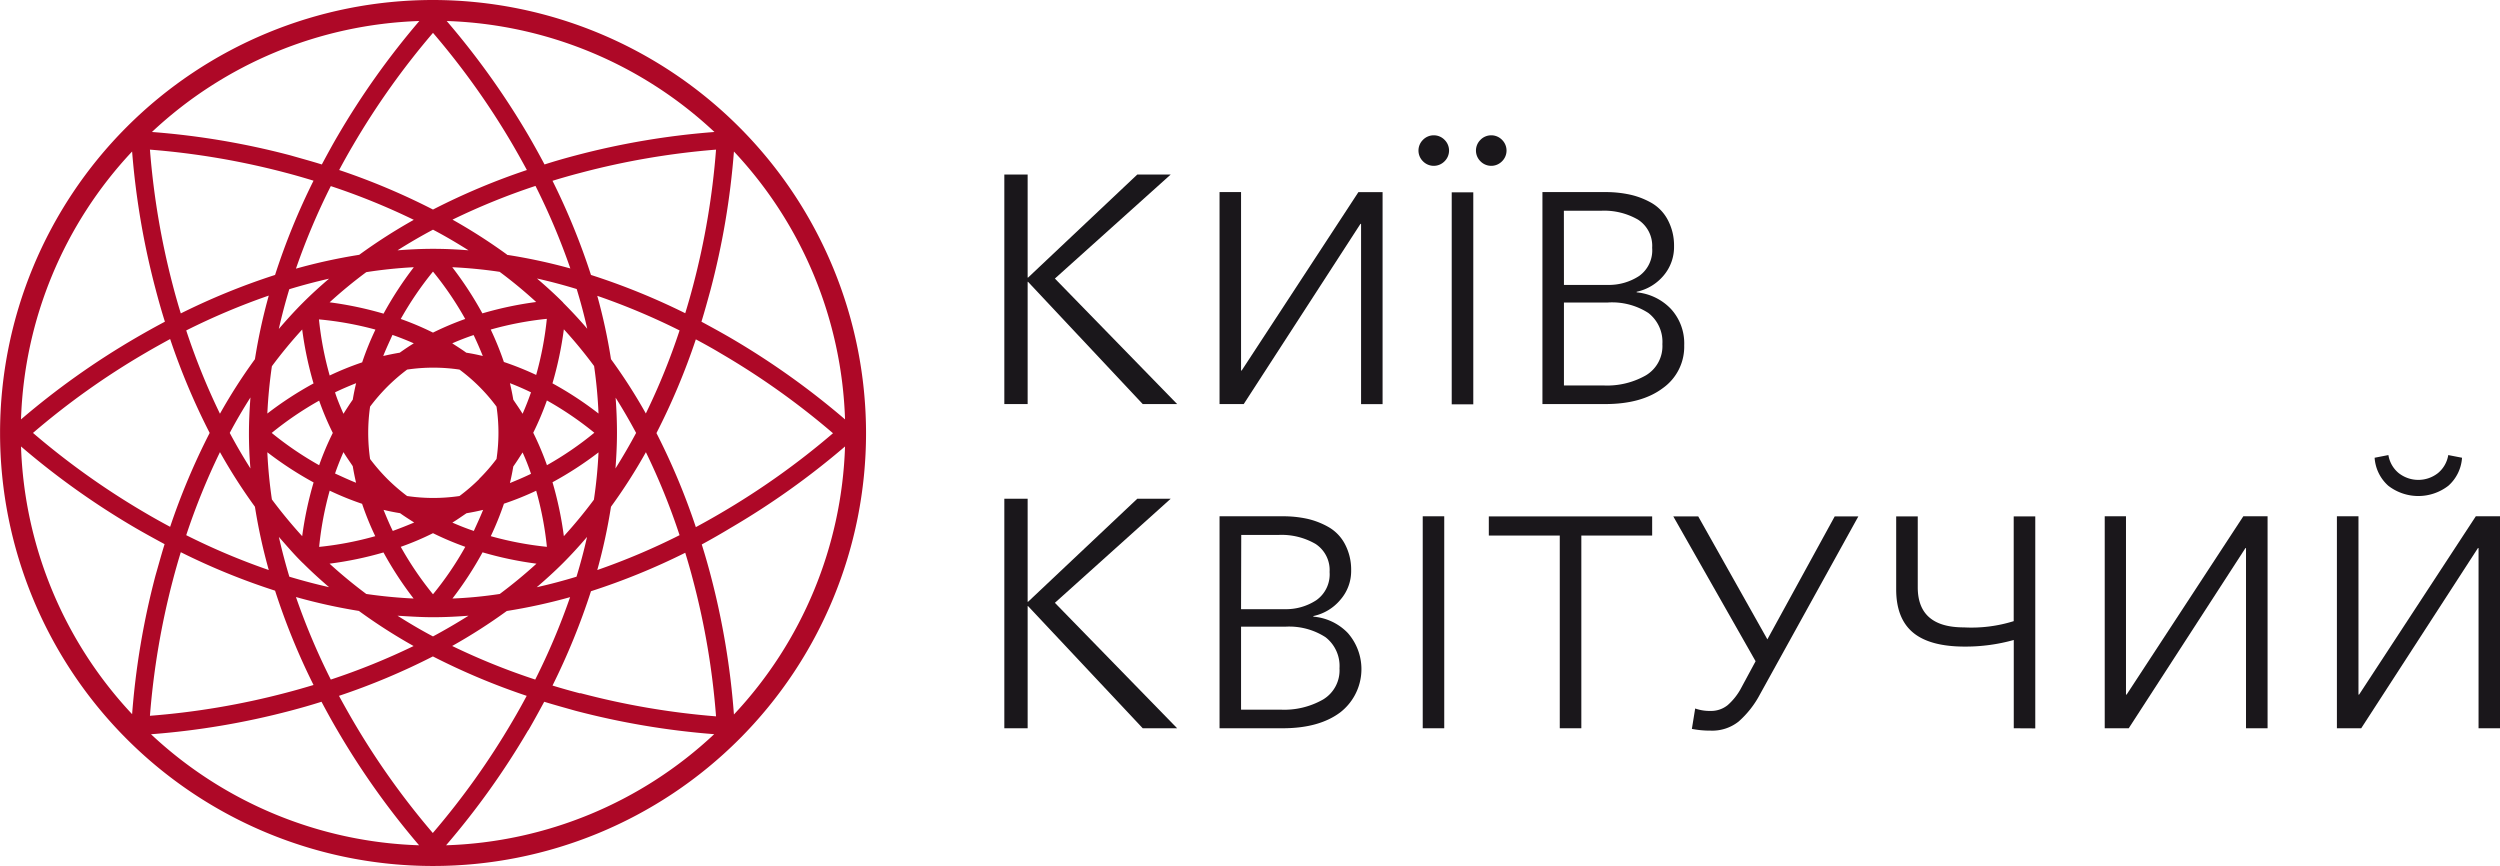 <?xml version="1.0" encoding="UTF-8"?> <svg xmlns="http://www.w3.org/2000/svg" viewBox="0 0 400.99 138.9"> <defs> <style>.cls-1{fill:#1a171b;}.cls-2{fill:#ae0827;}</style> </defs> <title>kk-logo</title> <g id="Layer_2" data-name="Layer 2"> <g id="Слой_1" data-name="Слой 1"> <path class="cls-1" d="M161.09,64.81V28h3.74V44.53h.06L182.41,28h5.36L169.2,44.68l19.61,20.13h-5.52L164.89,45.2h-.06V64.81Z"></path> <path class="cls-1" d="M195.61,64.81v-34h3.45V59.43h.1l18.72-28.61h3.88v34h-3.45V35.91h-.1l-18.72,28.9Z"></path> <path class="cls-1" d="M228.22,25.85a2.41,2.41,0,0,1,0-3.4,2.42,2.42,0,0,1,3.5,0,2.41,2.41,0,0,1,0,3.4,2.42,2.42,0,0,1-3.5,0Zm4.63,39v-34h3.46v34Zm4.59-39a2.41,2.41,0,0,1,0-3.4,2.42,2.42,0,0,1,3.5,0,2.41,2.41,0,0,1,0,3.4,2.42,2.42,0,0,1-3.5,0Z"></path> <path class="cls-1" d="M247.4,64.81v-34h10.12a18.19,18.19,0,0,1,3.94.41,12.36,12.36,0,0,1,3.46,1.34,6.8,6.8,0,0,1,2.59,2.72,8.74,8.74,0,0,1,1,4.22,7.07,7.07,0,0,1-1.66,4.68,7.75,7.75,0,0,1-4.34,2.62v.09A8.73,8.73,0,0,1,268,49.54a8.17,8.17,0,0,1,2.14,5.86,8.14,8.14,0,0,1-3.41,6.84q-3.4,2.57-9.26,2.57Zm3.45-19.11h7a8.88,8.88,0,0,0,5.07-1.44A5.05,5.05,0,0,0,265,39.75a5,5,0,0,0-2.25-4.51,10.87,10.87,0,0,0-5.91-1.44h-6Zm0,16.13h6.43A12.57,12.57,0,0,0,264,60.2a5.46,5.46,0,0,0,2.64-5,5.85,5.85,0,0,0-2.25-5,10.73,10.73,0,0,0-6.48-1.68h-7.06Z"></path> <path class="cls-1" d="M161.09,116.81V80h3.74V96.53h.06L182.41,80h5.36L169.2,96.69l19.61,20.12h-5.52l-18.4-19.6h-.06v19.6Z"></path> <path class="cls-1" d="M195.61,116.81v-34h10.12a18.2,18.2,0,0,1,3.94.4,12.51,12.51,0,0,1,3.46,1.35,6.77,6.77,0,0,1,2.59,2.71,8.74,8.74,0,0,1,1,4.22A7,7,0,0,1,215,96.19a7.7,7.7,0,0,1-4.34,2.62v.1a8.63,8.63,0,0,1,5.54,2.64A8.78,8.78,0,0,1,215,114.24q-3.4,2.57-9.27,2.57Zm3.45-19.1h7a8.88,8.88,0,0,0,5.07-1.44,5.07,5.07,0,0,0,2.13-4.52A5,5,0,0,0,211,87.24a10.87,10.87,0,0,0-5.91-1.44h-6Zm0,16.12h6.43a12.57,12.57,0,0,0,6.72-1.63,5.45,5.45,0,0,0,2.64-5,5.83,5.83,0,0,0-2.25-5,10.73,10.73,0,0,0-6.48-1.68h-7.06Z"></path> <path class="cls-1" d="M228.2,116.81v-34h3.45v34Z"></path> <path class="cls-1" d="M250.18,116.81V85.9H238.8V82.83H265V85.9H253.64v30.91Z"></path> <path class="cls-1" d="M274.37,117.19a15.05,15.05,0,0,1-3-.28l.53-3.27a7,7,0,0,0,2.44.39,4.24,4.24,0,0,0,2.76-.92,9.65,9.65,0,0,0,2.24-2.88l2.25-4.17-13.2-23.23h4l11.09,19.72,10.8-19.72h3.79l-15.79,28.56a15.4,15.4,0,0,1-3.41,4.34A6.81,6.81,0,0,1,274.37,117.19Z"></path> <path class="cls-1" d="M323,116.81V102.65a28.62,28.62,0,0,1-7.87,1.06c-3.74,0-6.51-.76-8.3-2.26s-2.69-3.81-2.69-6.91V82.83h3.46V94.2q0,6.43,7.39,6.43a22.7,22.7,0,0,0,8-1V82.83h3.46v34Z"></path> <path class="cls-1" d="M337.59,116.81v-34H341v28.6h.1l18.72-28.6h3.89v34h-3.46V87.91h-.09l-18.72,28.9Z"></path> <path class="cls-1" d="M374.83,116.81v-34h3.46v28.6h.1l18.72-28.6H401v34h-3.45V87.91h-.1l-18.72,28.9Zm17.88-38.9a7.87,7.87,0,0,1-9.64,0,6.58,6.58,0,0,1-2.19-4.49l2.21-.43a4.71,4.71,0,0,0,1.66,2.9,5.1,5.1,0,0,0,6.28,0,4.71,4.71,0,0,0,1.66-2.9l2.21.43A6.58,6.58,0,0,1,392.71,77.91Z"></path> <path class="cls-2" d="M69.45,0a69.45,69.45,0,1,0,69.46,69.45A69.53,69.53,0,0,0,69.45,0Zm66.09,67.27A125.09,125.09,0,0,0,117.1,54.15c-1.43-.83-3-1.69-4.59-2.55.54-1.75,1-3.45,1.44-5.05a124,124,0,0,0,3.77-22.25A65.85,65.85,0,0,1,135.54,67.27Zm-51.72-.9c-.46-.77-1-1.52-1.49-2.26-.15-.9-.33-1.78-.54-2.65,1.18.45,2.31.95,3.38,1.47C84.78,64.06,84.33,65.21,83.82,66.37ZM85.17,76c-1.07.52-2.2,1-3.38,1.48.21-.87.39-1.76.54-2.66.53-.74,1-1.49,1.49-2.25C84.33,73.68,84.78,74.82,85.17,76ZM80.82,58.06a49,49,0,0,0-2.11-5.2,52.68,52.68,0,0,1,9-1.72,53.19,53.19,0,0,1-1.71,9A48.55,48.55,0,0,0,80.82,58.06ZM69.45,85.52a47.94,47.94,0,0,0,5.18,2.19,51.89,51.89,0,0,1-5.18,7.61,52.82,52.82,0,0,1-5.17-7.61A45.13,45.13,0,0,0,69.45,85.52ZM63,85.16c-.53-1.08-1-2.2-1.48-3.38.87.21,1.75.39,2.65.53.74.54,1.5,1,2.26,1.5C65.22,84.32,64.07,84.77,63,85.16Zm9.58-1.35c.76-.46,1.51-1,2.25-1.49.9-.15,1.79-.33,2.66-.54C77,83,76.48,84.09,76,85.16,74.83,84.77,73.69,84.32,72.53,83.81Zm4.31-7a29.36,29.36,0,0,1-3.19,2.75,28.61,28.61,0,0,1-8.4,0,30.24,30.24,0,0,1-3.18-2.75,30.61,30.61,0,0,1-2.76-3.19,29.55,29.55,0,0,1,0-8.4,30.61,30.61,0,0,1,2.76-3.19,30.24,30.24,0,0,1,3.18-2.75,28.61,28.61,0,0,1,8.4,0,28.51,28.51,0,0,1,5.94,5.94,28.61,28.61,0,0,1,0,8.4A29.36,29.36,0,0,1,76.84,76.83ZM69.45,53.35a46.18,46.18,0,0,0-5.17-2.19,53.43,53.43,0,0,1,5.17-7.6,52.59,52.59,0,0,1,5.17,7.6A47.81,47.81,0,0,0,69.45,53.35Zm6.51.38c.52,1.07,1,2.19,1.48,3.37-.87-.21-1.75-.39-2.65-.53-.74-.54-1.49-1-2.25-1.5C73.69,54.56,74.84,54.12,76,53.73Zm-9.59,1.34q-1.14.7-2.25,1.5c-.9.15-1.78.33-2.65.53.46-1.18,1-2.3,1.48-3.38C64.07,54.11,65.22,54.56,66.37,55.07Zm11-4.81a56.82,56.82,0,0,0-4.83-7.4,75.51,75.51,0,0,1,7.6.74A73.58,73.58,0,0,1,86,48.44,56.79,56.79,0,0,0,77.39,50.26ZM69.45,39.91c-1.92,0-3.81.1-5.69.24,1.88-1.19,3.79-2.3,5.69-3.31,1.91,1,3.81,2.12,5.7,3.31C73.27,40,71.38,39.91,69.45,39.91Zm-3.11,3a57.26,57.26,0,0,0-4.82,7.4,57,57,0,0,0-8.65-1.82,73.58,73.58,0,0,1,5.88-4.84A75.6,75.6,0,0,1,66.34,42.86Zm-6.14,10a46.4,46.4,0,0,0-2.11,5.21,47.55,47.55,0,0,0-5.21,2.11,52.51,52.51,0,0,1-1.72-9A52.68,52.68,0,0,1,60.2,52.86ZM56.58,64.11c-.53.74-1,1.49-1.49,2.26-.51-1.16-1-2.31-1.35-3.44,1.07-.52,2.2-1,3.38-1.47C56.91,62.33,56.73,63.21,56.58,64.11Zm.53,13.32c-1.17-.46-2.3-1-3.37-1.48.39-1.13.84-2.27,1.35-3.43.46.76,1,1.51,1.49,2.25C56.73,75.67,56.91,76.56,57.11,77.43ZM51.19,64.26a45.25,45.25,0,0,0,2.19,5.18,45.25,45.25,0,0,0-2.19,5.18,53.53,53.53,0,0,1-7.61-5.18A53.53,53.53,0,0,1,51.19,64.26ZM52.88,78.7a47.37,47.37,0,0,0,5.2,2.11A45.64,45.64,0,0,0,60.19,86a52.61,52.61,0,0,1-9,1.72A52.68,52.68,0,0,1,52.88,78.7Zm8.63,9.91A56.35,56.35,0,0,0,66.34,96c-2.58-.12-5.11-.37-7.59-.73a76.23,76.23,0,0,1-5.89-4.86A56.79,56.79,0,0,0,61.51,88.61ZM69.45,99c1.93,0,3.82-.1,5.7-.24q-2.84,1.78-5.7,3.32c-1.9-1-3.81-2.13-5.69-3.32C65.64,98.87,67.53,99,69.45,99Zm3.12-3a56.35,56.35,0,0,0,4.83-7.41,56.79,56.79,0,0,0,8.65,1.82c-1.91,1.74-3.88,3.36-5.89,4.86C77.67,95.65,75.14,95.9,72.57,96Zm6.15-10a48.37,48.37,0,0,0,2.11-5.21A47.37,47.37,0,0,0,86,78.71a52.61,52.61,0,0,1,1.72,9A53.36,53.36,0,0,1,78.72,86Zm9-11.41a47.11,47.11,0,0,0-2.19-5.18,47.11,47.11,0,0,0,2.19-5.18,53.53,53.53,0,0,1,7.61,5.18A52.7,52.7,0,0,1,87.72,74.62Zm.9-13.13a57,57,0,0,0,1.82-8.64,72.11,72.11,0,0,1,4.85,5.89A75,75,0,0,1,96,66.33,55.25,55.25,0,0,0,88.62,61.49Zm1.71-12.93c-1.36-1.36-2.77-2.63-4.2-3.86,2.18.49,4.31,1.06,6.37,1.69.63,2.06,1.2,4.19,1.69,6.37C93,51.33,91.69,49.92,90.33,48.56Zm-9-7.69a88.94,88.94,0,0,0-8.75-5.61,107.7,107.7,0,0,1,13.31-5.41,107.82,107.82,0,0,1,5.59,13.24A89.36,89.36,0,0,0,81.29,40.87ZM69.45,33.61A109.24,109.24,0,0,0,54.4,27.27c.75-1.41,1.51-2.76,2.24-4a123.82,123.82,0,0,1,12.81-18,122.84,122.84,0,0,1,12.82,18c.73,1.26,1.49,2.61,2.24,4A108.12,108.12,0,0,0,69.45,33.61Zm-3.08,1.65a87.78,87.78,0,0,0-8.75,5.61,89.36,89.36,0,0,0-10.15,2.22,107.82,107.82,0,0,1,5.59-13.24A108.33,108.33,0,0,1,66.37,35.26ZM52.78,44.7c-1.44,1.23-2.84,2.5-4.2,3.86s-2.63,2.77-3.86,4.2c.49-2.18,1.06-4.31,1.68-6.37C48.47,45.76,50.6,45.19,52.78,44.7Zm-4.31,8.15a57,57,0,0,0,1.82,8.65,56.35,56.35,0,0,0-7.41,4.83c.12-2.57.37-5.11.73-7.59A74.38,74.38,0,0,1,48.47,52.85Zm-7.58,4.76a87.78,87.78,0,0,0-5.61,8.75A107.81,107.81,0,0,1,29.87,53a109.39,109.39,0,0,1,13.24-5.59A90,90,0,0,0,40.89,57.61Zm-.72,17.53q-1.79-2.83-3.32-5.7c1-1.9,2.13-3.81,3.32-5.69-.14,1.87-.24,3.77-.24,5.69S40,73.26,40.17,75.14Zm.72,6.14a89.36,89.36,0,0,0,2.22,10.15,107.82,107.82,0,0,1-13.24-5.59,108.44,108.44,0,0,1,5.41-13.32A87.9,87.9,0,0,0,40.89,81.28Zm2-8.73a56.35,56.35,0,0,0,7.41,4.83A56.88,56.88,0,0,0,48.47,86c-1.74-1.91-3.36-3.88-4.86-5.89C43.25,77.66,43,75.13,42.88,72.55Zm5.7,17.77c1.36,1.36,2.76,2.63,4.19,3.86-2.17-.49-4.3-1.06-6.37-1.68-.62-2.07-1.19-4.2-1.68-6.38C46,87.55,47.22,89,48.58,90.32Zm9,7.69a87.78,87.78,0,0,0,8.75,5.61A108.33,108.33,0,0,1,53.06,109a107.82,107.82,0,0,1-5.59-13.24A89.36,89.36,0,0,0,57.62,98Zm11.83,7.27a109.23,109.23,0,0,0,15.06,6.33c-.75,1.41-1.51,2.76-2.24,4a123,123,0,0,1-12.82,18,123.45,123.45,0,0,1-12.8-18q-1.11-1.91-2.25-4A109.13,109.13,0,0,0,69.45,105.28Zm3.09-1.66A88.94,88.94,0,0,0,81.29,98a89.36,89.36,0,0,0,10.15-2.22A107.82,107.82,0,0,1,85.85,109,107.7,107.7,0,0,1,72.54,103.62Zm13.59-9.44c1.43-1.23,2.84-2.5,4.2-3.86s2.63-2.76,3.86-4.2c-.49,2.18-1.06,4.31-1.69,6.38C90.44,93.12,88.31,93.69,86.13,94.18ZM90.44,86a56.79,56.79,0,0,0-1.82-8.65A56.35,56.35,0,0,0,96,72.56a75.6,75.6,0,0,1-.74,7.59A75.68,75.68,0,0,1,90.44,86ZM98,81.28a87,87,0,0,0,5.6-8.75A106.16,106.16,0,0,1,109,85.84,107.65,107.65,0,0,1,95.8,91.43,89.36,89.36,0,0,0,98,81.28Zm.72-17.53c1.19,1.88,2.29,3.79,3.31,5.69q-1.53,2.86-3.31,5.7c.14-1.88.24-3.78.24-5.7S98.88,65.62,98.74,63.75ZM98,57.61A89.54,89.54,0,0,0,95.8,47.45,109.22,109.22,0,0,1,109,53a106.27,106.27,0,0,1-5.41,13.32A85.9,85.9,0,0,0,98,57.61ZM94.79,44.1A109.3,109.3,0,0,0,88.62,29c1.53-.47,3-.89,4.43-1.26A122.67,122.67,0,0,1,114.85,24a122.27,122.27,0,0,1-3.68,21.81c-.37,1.41-.79,2.9-1.26,4.43A109.3,109.3,0,0,0,94.79,44.1ZM92.34,24.93c-1.6.42-3.29.9-5,1.45-.86-1.63-1.72-3.17-2.55-4.6A126,126,0,0,0,71.65,3.37a65.89,65.89,0,0,1,42.94,17.8A123.72,123.72,0,0,0,92.34,24.93ZM54.17,21.78c-.84,1.43-1.69,3-2.55,4.6-1.76-.55-3.45-1-5-1.45a124,124,0,0,0-22.25-3.76A65.89,65.89,0,0,1,67.26,3.37,126,126,0,0,0,54.17,21.78Zm-8.33,5.93c1.42.37,2.91.8,4.45,1.27A108.07,108.07,0,0,0,44.12,44.1,108.79,108.79,0,0,0,29,50.27c-.47-1.53-.89-3-1.26-4.43A123.56,123.56,0,0,1,24.05,24,123.1,123.1,0,0,1,45.84,27.71ZM33.63,69.44A109.34,109.34,0,0,0,27.29,84.5c-1.41-.75-2.76-1.51-4-2.24a123.35,123.35,0,0,1-18-12.82,122,122,0,0,1,18-12.81c1.26-.74,2.61-1.49,4-2.25A109.34,109.34,0,0,0,33.63,69.44ZM27.74,93c.37-1.41.79-2.9,1.26-4.43a107.58,107.58,0,0,0,15.12,6.17,108.22,108.22,0,0,0,6.17,15.13c-1.54.46-3,.88-4.43,1.25a122.59,122.59,0,0,1-21.81,3.69A123.56,123.56,0,0,1,27.74,93ZM46.57,114c1.6-.42,3.29-.9,5-1.44.86,1.62,1.71,3.16,2.55,4.59a126.14,126.14,0,0,0,13.1,18.43,65.93,65.93,0,0,1-43-17.81A124.52,124.52,0,0,0,46.57,114Zm38.17,3.15c.83-1.43,1.69-3,2.55-4.59,1.76.54,3.45,1,5,1.44a125.63,125.63,0,0,0,22.26,3.76,65.89,65.89,0,0,1-43,17.82A126.14,126.14,0,0,0,84.74,117.1Zm8.33-5.93c-1.42-.37-2.91-.79-4.45-1.26a109.45,109.45,0,0,0,6.17-15.13,108.07,108.07,0,0,0,15.12-6.17c.47,1.53.89,3,1.26,4.43a121.45,121.45,0,0,1,3.68,21.81A123.18,123.18,0,0,1,93.07,111.17Zm12.21-41.73a108,108,0,0,0,6.33-15.06c1.42.76,2.77,1.51,4,2.25a122.44,122.44,0,0,1,18,12.81,123.26,123.26,0,0,1-18,12.81q-1.89,1.11-4,2.25A108,108,0,0,0,105.28,69.44ZM21.19,24.3A124.8,124.8,0,0,0,25,46.55c.42,1.6.9,3.3,1.45,5.05-1.63.86-3.16,1.72-4.59,2.55A125.09,125.09,0,0,0,3.37,67.27,65.85,65.85,0,0,1,21.19,24.3ZM3.37,71.61A125.07,125.07,0,0,0,21.81,84.73c1.43.83,3,1.69,4.59,2.55-.55,1.76-1,3.45-1.45,5a124.12,124.12,0,0,0-3.76,22.27A65.92,65.92,0,0,1,3.37,71.61Zm114.35,43A123.64,123.64,0,0,0,114,92.33c-.42-1.6-.9-3.29-1.44-5Q115,86,117.1,84.73a125.85,125.85,0,0,0,18.44-13.12A65.92,65.92,0,0,1,117.72,114.6Z"></path> </g> </g> </svg> 